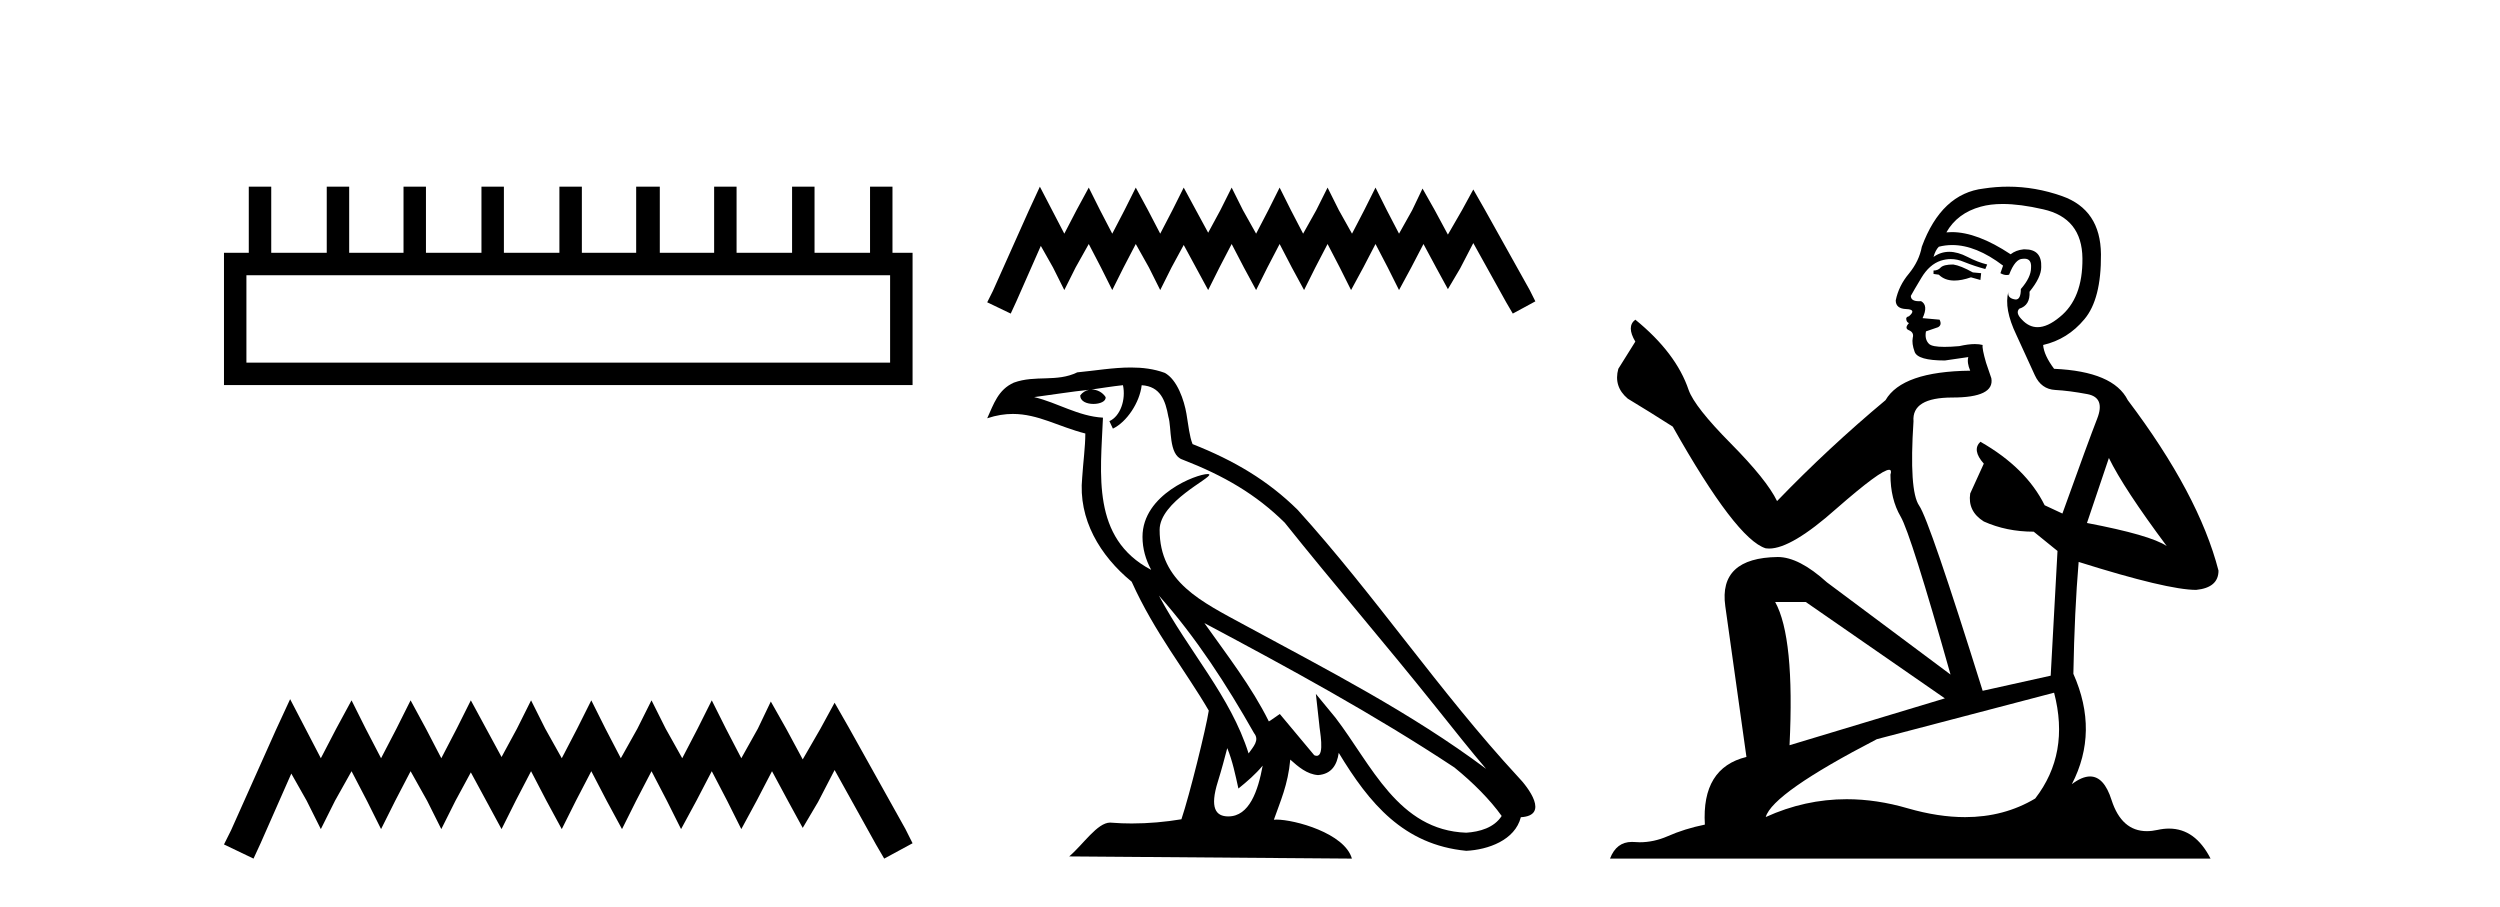 <?xml version='1.0' encoding='UTF-8' standalone='yes'?><svg xmlns='http://www.w3.org/2000/svg' xmlns:xlink='http://www.w3.org/1999/xlink' width='113.0' height='41.0' ><path d='M 40.233 12.441 L 40.233 16.391 L 11.138 16.391 L 11.138 12.441 ZM 11.245 8.437 L 11.245 11.426 L 10.124 11.426 L 10.124 17.405 L 41.248 17.405 L 41.248 11.426 L 40.34 11.426 L 40.34 8.437 L 39.326 8.437 L 39.326 11.426 L 36.817 11.426 L 36.817 8.437 L 35.802 8.437 L 35.802 11.426 L 33.293 11.426 L 33.293 8.437 L 32.279 8.437 L 32.279 11.426 L 29.823 11.426 L 29.823 8.437 L 28.755 8.437 L 28.755 11.426 L 26.3 11.426 L 26.3 8.437 L 25.285 8.437 L 25.285 11.426 L 22.776 11.426 L 22.776 8.437 L 21.762 8.437 L 21.762 11.426 L 19.253 11.426 L 19.253 8.437 L 18.239 8.437 L 18.239 11.426 L 15.783 11.426 L 15.783 8.437 L 14.769 8.437 L 14.769 11.426 L 12.26 11.426 L 12.26 8.437 Z' style='fill:#000000;stroke:none' /><path d='M 13.114 31.602 L 12.473 32.99 L 10.444 37.528 L 10.124 38.169 L 11.459 38.809 L 11.779 38.115 L 13.167 34.966 L 13.861 36.193 L 14.502 37.475 L 15.142 36.193 L 15.89 34.859 L 16.584 36.193 L 17.224 37.475 L 17.865 36.193 L 18.559 34.859 L 19.306 36.193 L 19.947 37.475 L 20.588 36.193 L 21.282 34.912 L 21.976 36.193 L 22.67 37.475 L 23.31 36.193 L 24.004 34.859 L 24.698 36.193 L 25.392 37.475 L 26.033 36.193 L 26.727 34.859 L 27.421 36.193 L 28.115 37.475 L 28.755 36.193 L 29.449 34.859 L 30.143 36.193 L 30.784 37.475 L 31.478 36.193 L 32.172 34.859 L 32.866 36.193 L 33.507 37.475 L 34.201 36.193 L 34.895 34.859 L 35.642 36.247 L 36.283 37.421 L 36.977 36.247 L 37.724 34.805 L 39.593 38.169 L 39.966 38.809 L 41.248 38.115 L 40.927 37.475 L 38.365 32.884 L 37.724 31.763 L 37.084 32.937 L 36.283 34.325 L 35.535 32.937 L 34.841 31.709 L 34.254 32.937 L 33.507 34.272 L 32.813 32.937 L 32.172 31.656 L 31.531 32.937 L 30.837 34.272 L 30.09 32.937 L 29.449 31.656 L 28.809 32.937 L 28.061 34.272 L 27.367 32.937 L 26.727 31.656 L 26.086 32.937 L 25.392 34.272 L 24.645 32.937 L 24.004 31.656 L 23.364 32.937 L 22.67 34.218 L 21.976 32.937 L 21.282 31.656 L 20.641 32.937 L 19.947 34.272 L 19.253 32.937 L 18.559 31.656 L 17.918 32.937 L 17.224 34.272 L 16.53 32.937 L 15.89 31.656 L 15.196 32.937 L 14.502 34.272 L 13.808 32.937 L 13.114 31.602 Z' style='fill:#000000;stroke:none' /><path d='M 47.002 8.437 L 46.492 9.542 L 44.877 13.154 L 44.622 13.664 L 45.685 14.174 L 45.94 13.621 L 47.045 11.114 L 47.597 12.091 L 48.107 13.111 L 48.617 12.091 L 49.212 11.029 L 49.764 12.091 L 50.274 13.111 L 50.784 12.091 L 51.337 11.029 L 51.932 12.091 L 52.442 13.111 L 52.952 12.091 L 53.504 11.072 L 54.056 12.091 L 54.609 13.111 L 55.119 12.091 L 55.671 11.029 L 56.224 12.091 L 56.776 13.111 L 57.286 12.091 L 57.839 11.029 L 58.391 12.091 L 58.944 13.111 L 59.453 12.091 L 60.006 11.029 L 60.558 12.091 L 61.068 13.111 L 61.621 12.091 L 62.173 11.029 L 62.726 12.091 L 63.236 13.111 L 63.788 12.091 L 64.341 11.029 L 64.935 12.134 L 65.445 13.069 L 65.998 12.134 L 66.593 10.987 L 68.08 13.664 L 68.378 14.174 L 69.398 13.621 L 69.143 13.111 L 67.103 9.457 L 66.593 8.564 L 66.083 9.499 L 65.445 10.604 L 64.85 9.499 L 64.298 8.522 L 63.831 9.499 L 63.236 10.562 L 62.683 9.499 L 62.173 8.479 L 61.663 9.499 L 61.111 10.562 L 60.516 9.499 L 60.006 8.479 L 59.496 9.499 L 58.901 10.562 L 58.349 9.499 L 57.839 8.479 L 57.329 9.499 L 56.776 10.562 L 56.181 9.499 L 55.671 8.479 L 55.161 9.499 L 54.609 10.519 L 54.056 9.499 L 53.504 8.479 L 52.994 9.499 L 52.442 10.562 L 51.889 9.499 L 51.337 8.479 L 50.827 9.499 L 50.274 10.562 L 49.722 9.499 L 49.212 8.479 L 48.659 9.499 L 48.107 10.562 L 47.554 9.499 L 47.002 8.437 Z' style='fill:#000000;stroke:none' /><path d='M 52.381 26.919 L 52.381 26.919 C 54.057 28.803 55.446 30.953 56.683 33.137 C 56.943 33.457 56.65 33.751 56.436 34.055 C 55.621 31.467 53.744 29.469 52.381 26.919 ZM 50.758 17.41 C 50.898 18.062 50.64 18.814 50.145 19.036 L 50.303 19.374 C 50.921 19.08 51.515 18.201 51.604 17.412 C 52.447 17.462 52.678 18.097 52.81 18.835 C 52.968 19.338 52.808 20.561 53.446 20.772 C 55.332 21.503 56.774 22.347 58.068 23.623 C 60.3 26.416 62.634 29.12 64.866 31.915 C 65.734 33.003 66.527 33.999 67.171 34.751 C 63.78 32.216 59.992 30.278 56.275 28.263 C 54.3 27.19 52.415 26.312 52.415 23.949 C 52.415 22.678 54.757 21.614 54.66 21.448 C 54.652 21.434 54.625 21.427 54.582 21.427 C 54.101 21.427 51.641 22.339 51.641 24.264 C 51.641 24.797 51.783 25.291 52.031 25.752 C 52.028 25.752 52.024 25.752 52.02 25.751 C 49.321 24.321 49.75 21.428 49.854 18.878 C 48.733 18.816 47.809 18.204 46.744 17.949 C 47.57 17.842 48.393 17.704 49.221 17.619 L 49.221 17.619 C 49.066 17.65 48.924 17.74 48.829 17.867 C 48.816 18.139 49.123 18.258 49.423 18.258 C 49.716 18.258 50.001 18.144 49.973 17.947 C 49.841 17.741 49.6 17.607 49.353 17.607 C 49.346 17.607 49.339 17.607 49.332 17.607 C 49.744 17.548 50.292 17.46 50.758 17.41 ZM 55.472 33.815 C 55.714 34.403 55.839 35.025 55.976 35.642 C 56.369 35.324 56.75 34.997 57.073 34.607 L 57.073 34.607 C 56.863 35.75 56.47 36.902 55.519 36.902 C 54.944 36.902 54.677 36.513 55.046 35.334 C 55.22 34.778 55.358 34.247 55.472 33.815 ZM 54.438 28.163 L 54.438 28.163 C 58.287 30.213 62.098 32.283 65.738 34.689 C 66.595 35.383 67.359 36.158 67.876 36.882 C 67.533 37.415 66.88 37.598 66.276 37.638 C 63.195 37.531 61.989 34.561 60.362 32.439 L 59.477 31.364 L 59.63 32.741 C 59.64 32.989 59.894 34.163 59.515 34.163 C 59.483 34.163 59.446 34.155 59.404 34.136 L 57.847 32.272 C 57.681 32.382 57.524 32.507 57.352 32.609 C 56.58 31.046 55.449 29.59 54.438 28.163 ZM 51.117 16.611 C 50.308 16.611 49.479 16.757 48.694 16.83 C 47.757 17.287 46.808 16.938 45.825 17.295 C 45.115 17.614 44.916 18.26 44.622 18.906 C 45.041 18.767 45.421 18.71 45.78 18.71 C 46.925 18.71 47.847 19.286 49.057 19.594 C 49.055 20.201 48.96 20.89 48.915 21.585 C 48.727 23.466 49.718 25.118 51.152 26.294 C 52.179 28.58 53.6 30.335 54.637 32.119 C 54.513 32.92 53.767 35.945 53.4 37.031 C 52.679 37.152 51.911 37.221 51.154 37.221 C 50.849 37.221 50.546 37.21 50.249 37.186 C 50.227 37.183 50.203 37.181 50.18 37.181 C 49.597 37.181 48.956 38.178 48.327 38.71 L 61.106 38.809 C 60.78 37.657 58.509 37.046 57.703 37.046 C 57.656 37.046 57.615 37.048 57.579 37.052 C 57.863 36.237 58.219 35.472 58.32 34.334 C 58.676 34.653 59.076 34.999 59.576 35.034 C 60.186 34.989 60.434 34.572 60.511 34.028 C 61.894 36.315 63.44 38.182 66.276 38.457 C 67.256 38.409 68.478 37.98 68.742 36.938 C 70.042 36.865 69.089 35.599 68.606 35.102 C 65.068 31.273 62.148 26.902 58.653 23.044 C 57.307 21.716 55.787 20.818 53.904 20.073 C 53.764 19.728 53.718 19.239 53.627 18.7 C 53.527 18.112 53.214 17.15 52.64 16.851 C 52.152 16.672 51.639 16.611 51.117 16.611 Z' style='fill:#000000;stroke:none' /><path d='M 88.284 11.955 Q 87.857 11.955 87.72 12.091 Q 87.6 12.228 87.395 12.228 L 87.395 12.382 L 87.635 12.416 Q 87.9 12.681 88.339 12.681 Q 88.665 12.681 89.087 12.535 L 89.514 12.655 L 89.548 12.348 L 89.172 12.313 Q 88.625 12.006 88.284 11.955 ZM 90.521 9.22 Q 91.31 9.22 92.35 9.46 Q 94.109 9.853 94.126 11.681 Q 94.143 13.492 93.101 14.329 Q 92.55 14.788 92.098 14.788 Q 91.709 14.788 91.393 14.449 Q 91.085 14.141 91.273 13.953 Q 91.769 13.8 91.735 13.185 Q 92.264 12.535 92.264 12.074 Q 92.297 11.27 91.526 11.27 Q 91.494 11.27 91.461 11.271 Q 91.12 11.305 90.88 11.493 Q 89.369 10.491 88.22 10.491 Q 88.096 10.491 87.976 10.503 L 87.976 10.503 Q 88.472 9.631 89.531 9.341 Q 89.963 9.22 90.521 9.22 ZM 95.322 20.701 Q 95.988 22.068 97.936 24.682 Q 97.201 24.186 94.331 23.639 L 95.322 20.701 ZM 88.239 11.076 Q 89.316 11.076 90.539 12.006 L 90.419 12.348 Q 90.563 12.431 90.698 12.431 Q 90.756 12.431 90.812 12.416 Q 91.085 11.698 91.427 11.698 Q 91.468 11.693 91.505 11.693 Q 91.834 11.693 91.803 12.108 Q 91.803 12.535 91.342 13.065 Q 91.342 13.538 91.112 13.538 Q 91.076 13.538 91.034 13.526 Q 90.727 13.458 90.778 13.185 L 90.778 13.185 Q 90.573 13.953 91.137 15.132 Q 91.683 16.328 91.974 16.96 Q 92.264 17.592 92.896 17.626 Q 93.528 17.66 94.348 17.814 Q 95.168 17.968 94.792 18.925 Q 94.417 19.881 93.221 23.212 L 92.418 22.837 Q 91.581 21.145 89.514 19.967 L 89.514 19.967 Q 89.121 20.342 89.668 20.957 L 89.053 22.307 Q 88.933 23.11 89.668 23.571 Q 90.693 24.032 91.923 24.032 L 92.999 24.904 L 92.691 30.541 L 89.616 31.224 Q 87.208 23.52 86.746 22.854 Q 86.285 22.187 86.49 19.044 Q 86.405 17.968 88.25 17.968 Q 90.163 17.968 90.009 17.097 L 89.77 16.396 Q 89.582 15.747 89.616 15.593 Q 89.466 15.552 89.266 15.552 Q 88.967 15.552 88.557 15.645 Q 88.17 15.679 87.889 15.679 Q 87.327 15.679 87.19 15.542 Q 86.985 15.337 87.054 14.978 L 87.6 14.79 Q 87.788 14.688 87.669 14.449 L 86.9 14.38 Q 87.173 13.8 86.832 13.612 Q 86.78 13.615 86.735 13.615 Q 86.37 13.615 86.37 13.373 Q 86.49 13.15 86.849 12.553 Q 87.208 11.955 87.72 11.784 Q 87.95 11.71 88.177 11.71 Q 88.472 11.71 88.762 11.835 Q 89.275 12.04 89.736 12.16 L 89.821 11.955 Q 89.394 11.852 88.933 11.613 Q 88.489 11.382 88.104 11.382 Q 87.72 11.382 87.395 11.613 Q 87.481 11.305 87.635 11.152 Q 87.931 11.076 88.239 11.076 ZM 81.621 27.21 L 87.908 31.566 L 80.887 33.684 Q 81.126 28.816 80.238 27.21 ZM 92.845 31.31 Q 93.563 34.06 91.991 36.093 Q 90.583 36.934 88.821 36.934 Q 87.611 36.934 86.234 36.537 Q 84.822 36.124 83.471 36.124 Q 81.583 36.124 79.811 36.93 Q 80.118 35.854 84.833 33.411 L 92.845 31.31 ZM 90.767 8.437 Q 90.219 8.437 89.668 8.521 Q 87.754 8.743 86.866 11.152 Q 86.746 11.801 86.285 12.365 Q 85.824 12.911 85.687 13.578 Q 85.687 13.953 86.166 13.97 Q 86.644 13.988 86.285 14.295 Q 86.131 14.329 86.166 14.449 Q 86.183 14.568 86.285 14.603 Q 86.063 14.842 86.285 14.927 Q 86.524 15.03 86.456 15.269 Q 86.405 15.525 86.541 15.901 Q 86.678 16.294 87.908 16.294 L 88.967 16.14 L 88.967 16.14 Q 88.899 16.396 89.053 16.755 Q 85.978 16.789 85.226 18.087 Q 82.646 20.24 80.323 22.649 Q 79.862 21.692 78.222 20.035 Q 76.599 18.395 76.326 17.626 Q 75.762 15.952 73.917 14.449 Q 73.507 14.756 73.917 15.44 L 73.148 16.67 Q 72.926 17.472 73.575 18.019 Q 74.566 18.617 75.608 19.283 Q 78.478 24.374 79.811 24.784 Q 79.884 24.795 79.964 24.795 Q 80.978 24.795 83.005 22.99 Q 85.013 21.235 85.387 21.235 Q 85.519 21.235 85.448 21.453 Q 85.448 22.563 85.909 23.349 Q 86.37 24.135 88.164 30.49 L 82.578 26.322 Q 81.314 25.177 80.357 25.177 Q 77.675 25.211 77.983 27.398 L 78.939 34.214 Q 76.906 34.709 77.06 37.272 Q 76.138 37.46 75.369 37.801 Q 74.748 38.07 74.115 38.07 Q 73.982 38.07 73.849 38.058 Q 73.802 38.055 73.758 38.055 Q 73.061 38.055 72.772 38.809 L 99.917 38.809 Q 99.225 37.452 98.041 37.452 Q 97.794 37.452 97.526 37.511 Q 97.267 37.568 97.037 37.568 Q 95.896 37.568 95.442 36.161 Q 95.105 35.096 94.47 35.096 Q 94.108 35.096 93.648 35.444 Q 94.878 33.069 93.716 30.456 Q 93.767 27.62 93.955 25.399 Q 97.97 26.663 99.268 26.663 Q 100.276 26.561 100.276 25.792 Q 99.388 22.341 96.176 18.087 Q 95.527 16.789 92.845 16.67 Q 92.384 16.055 92.35 15.593 Q 93.46 15.337 94.212 14.432 Q 94.98 13.526 94.963 11.493 Q 94.946 9.478 93.204 8.863 Q 91.997 8.437 90.767 8.437 Z' style='fill:#000000;stroke:none' /></svg>
